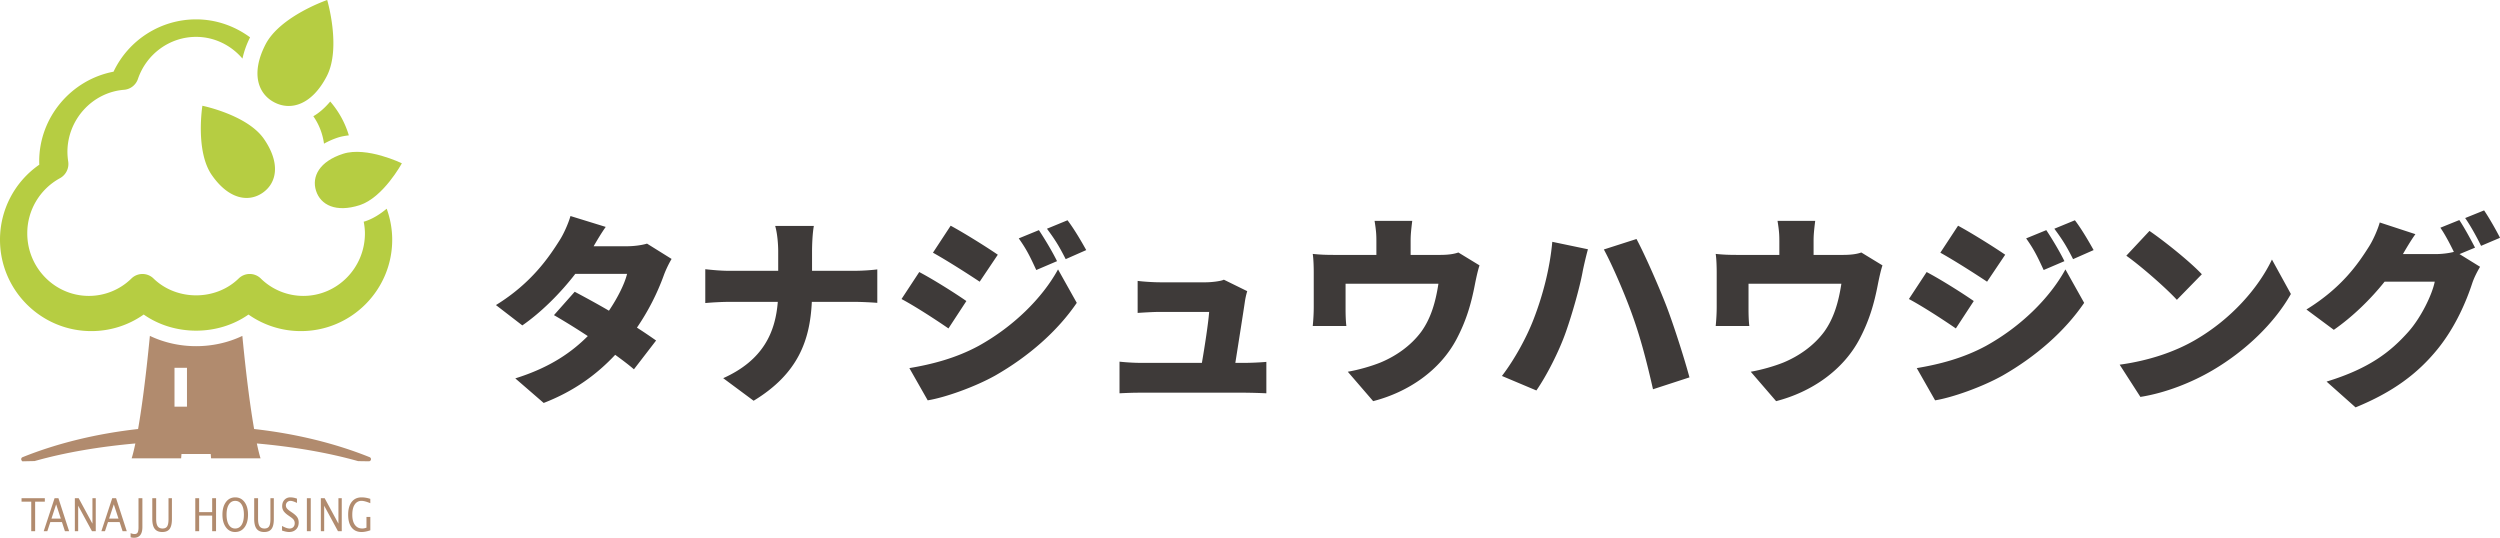 <svg id="_レイヤー_1" xmlns="http://www.w3.org/2000/svg" viewBox="0 0 310.209 66.729"><defs><style>.cls-1{fill:#3e3a39}.cls-1,.cls-2,.cls-3{stroke-width:0}.cls-2{fill:#b18b6e}.cls-3{fill:#b6cd42}</style></defs><path class="cls-2" d="M45.87 56.73c-4.357-1.753-9.226-2.923-14.338-3.497-.404-2.317-.924-5.973-1.461-11.554-3.563 1.701-7.907 1.701-11.474-.003-.54 5.584-1.057 9.24-1.463 11.557-5.112.574-9.98 1.744-14.338 3.497a.266.266 0 0 0-.16.297c.025.124.163.275.263.213l1.398-.03c3.804-1.077 8.053-1.785 12.498-2.183-.283 1.352-.46 1.845-.46 1.845h6.14l.044-.536h3.628l.043.536h6.14s-.175-.493-.46-1.845c4.453.398 8.719 1.11 12.567 2.192l1.33.021h.004a.265.265 0 0 0 .099-.51zM23.2 50.462h-1.548v-4.821H23.2v4.821z"/><path class="cls-3" d="M26.28 21.718c2.063 2.981 4.525 3.44 6.312 2.203 1.786-1.239 2.222-3.7.155-6.686-2.063-2.979-7.633-4.112-7.633-4.112s-.902 5.611 1.165 8.595zm7.779-9.008c2.099 1.08 4.688.237 6.495-3.27 1.804-3.51.045-9.44.045-9.44s-5.849 2.01-7.656 5.52c-1.808 3.509-.989 6.104 1.116 7.19zm4.82 1.713a7.748 7.748 0 0 1 1.324 3.405 9.732 9.732 0 0 1 1.727-.76c.421-.136.88-.217 1.355-.272a11.357 11.357 0 0 0-2.31-4.198c-.693.826-1.407 1.43-2.096 1.825z"/><path class="cls-3" d="M45.264 27.474c-.045.014-.089.019-.134.033.09.477.151.96.151 1.456 0 4.276-3.428 7.754-7.64 7.754a7.53 7.53 0 0 1-5.284-2.161 1.956 1.956 0 0 0-2.742 0c-2.857 2.79-7.697 2.791-10.568-.002a1.96 1.96 0 0 0-2.738.002 7.53 7.53 0 0 1-5.282 2.161c-4.212 0-7.643-3.478-7.643-7.754a7.778 7.778 0 0 1 4.053-6.85 2.011 2.011 0 0 0 1.028-2.06 8.38 8.38 0 0 1-.099-1.192c0-4.017 3.089-7.41 7.032-7.72a1.988 1.988 0 0 0 1.716-1.342c1.067-3.126 3.97-5.224 7.22-5.224 2.257 0 4.33 1.028 5.752 2.695.186-.835.472-1.706.945-2.637-1.903-1.4-4.222-2.23-6.697-2.23-4.41 0-8.387 2.565-10.245 6.492-5.26.999-9.225 5.669-9.225 11.128 0 .138.003.276.011.413A11.313 11.313 0 0 0 0 29.75C0 36 5.081 41.084 11.33 41.084c2.35 0 4.609-.72 6.502-2.056 3.795 2.671 9.215 2.669 13.002.002a11.271 11.271 0 0 0 6.503 2.054c6.248 0 11.329-5.085 11.329-11.333 0-1.34-.244-2.638-.684-3.854-.81.672-1.717 1.257-2.718 1.577z"/><path class="cls-3" d="M39.216 23.675c.564 1.761 2.46 2.728 5.403 1.786 2.938-.941 5.244-5.197 5.244-5.197s-4.35-2.122-7.289-1.182c-2.941.943-3.924 2.832-3.358 4.593z"/><path class="cls-2" d="M3.877 65.91v-3.658H2.673v-.435h2.89v.435H4.36v3.659h-.482zm4.178 0l-.37-1.133H6.246l-.374 1.134h-.447l1.347-4.094h.477l1.326 4.094h-.52zm-.51-1.564l-.578-1.765-.58 1.765h1.158zm1.742 1.564v-4.093h.473l1.71 3.161v-3.16h.412v4.093h-.47L9.7 62.75v3.16h-.413zm5.923 0l-.37-1.133H13.4l-.374 1.134h-.447l1.347-4.094h.477l1.326 4.094h-.52zm-.51-1.564l-.579-1.765-.58 1.765h1.16zm1.506 2.326v-.515c.184.072.346.108.487.108.183 0 .311-.063.384-.189.072-.127.109-.348.109-.663v-3.596h.482v3.576c0 .891-.35 1.336-1.049 1.336a1.9 1.9 0 0 1-.413-.057zm2.689-4.855h.482v2.584c0 .411.063.71.189.898.126.186.327.28.602.28.27 0 .46-.088.573-.264.112-.177.168-.474.168-.895v-2.603h.423v2.595c0 .559-.096.965-.286 1.22s-.493.381-.91.381c-.424 0-.736-.131-.938-.395-.202-.264-.303-.672-.303-1.223v-2.578zm5.335 4.093v-4.093h.48v1.726h1.616v-1.726h.481v4.094h-.481v-1.934h-1.615v1.934h-.482zm4.937.103c-.47 0-.85-.197-1.137-.59s-.43-.914-.43-1.562c0-.65.144-1.17.432-1.561.288-.39.674-.585 1.155-.585.48 0 .866.194 1.155.584.289.388.433.908.433 1.557 0 .661-.144 1.187-.433 1.575-.29.388-.681.582-1.175.582zm.007-.434c.347 0 .615-.15.805-.452.19-.302.285-.727.285-1.277 0-.533-.096-.95-.287-1.25-.19-.3-.453-.45-.79-.45-.338 0-.601.15-.79.451-.191.302-.286.721-.286 1.257 0 .535.095.956.282 1.262.189.306.449.459.78.459zm2.366-3.762h.481v2.584c0 .411.064.71.19.898.126.186.327.28.601.28.27 0 .461-.088.574-.264.112-.177.168-.474.168-.895v-2.603h.422v2.595c0 .559-.095.965-.286 1.22s-.493.381-.909.381c-.424 0-.737-.131-.938-.395-.203-.264-.303-.672-.303-1.223v-2.578zm4.329 4.196c-.228 0-.52-.06-.874-.18v-.574c.382.213.696.32.943.32.19 0 .342-.06.457-.18s.174-.277.174-.472a.716.716 0 0 0-.114-.41c-.075-.113-.215-.238-.418-.377l-.234-.163c-.29-.199-.494-.386-.612-.562a1.074 1.074 0 0 1-.177-.615c0-.316.094-.576.284-.78a.95.95 0 0 1 .724-.305c.262 0 .538.052.83.158v.531c-.359-.17-.626-.255-.801-.255a.566.566 0 0 0-.413.16.546.546 0 0 0-.164.405c0 .136.04.257.12.362.08.104.224.23.436.376l.243.166c.293.201.498.39.615.57.116.179.174.394.174.644 0 .356-.109.641-.327.857s-.507.324-.866.324zm2.209-.103v-4.093h.482v4.094h-.482zm1.734 0v-4.093h.473l1.709 3.161v-3.16h.413v4.093h-.47l-1.712-3.161v3.16h-.413zm6.14-.11c-.411.142-.77.213-1.076.213-.54 0-.954-.185-1.242-.556-.288-.37-.433-.902-.433-1.593 0-.679.147-1.206.439-1.584.292-.377.702-.565 1.229-.565.346 0 .705.062 1.08.185v.537c-.47-.192-.828-.288-1.077-.288a.972.972 0 0 0-.855.451c-.203.3-.304.724-.304 1.27 0 .54.108.96.326 1.26.217.3.521.449.913.449.16 0 .334-.034.52-.103v-1.333h.48v1.658z"/><path class="cls-1" d="M83.334 32.13c-.325.55-.7 1.3-.975 2.05a29.034 29.034 0 0 1-3.324 6.473 63.4 63.4 0 0 1 2.375 1.6l-2.75 3.573c-.6-.524-1.424-1.149-2.324-1.799-2.2 2.35-5 4.474-8.873 5.974l-3.524-3.05c4.399-1.375 7.048-3.299 8.997-5.249a87.849 87.849 0 0 0-4.198-2.599l2.574-2.9c1.224.65 2.75 1.476 4.249 2.35 1.05-1.55 1.95-3.324 2.25-4.574h-6.424c-1.825 2.375-4.224 4.774-6.574 6.399l-3.274-2.524c4.424-2.725 6.599-5.974 7.923-8.073.45-.7 1.05-2 1.325-2.975l4.374 1.35c-.55.775-1.125 1.75-1.5 2.4h4.15c.824 0 1.824-.126 2.474-.326l3.049 1.9zm22.476 1.475c1.324 0 2.45-.1 3.049-.176v4.15c-.6-.05-1.95-.126-3.074-.126h-5.05c-.224 4.774-1.699 8.923-7.222 12.273l-3.774-2.8c4.948-2.224 6.473-5.673 6.773-9.473h-5.849a37.96 37.96 0 0 0-3.149.15v-4.198c.9.1 1.975.2 3.05.2h5.998v-2.4c0-.875-.1-2.224-.375-3.174h4.799c-.175.95-.225 2.4-.225 3.2v2.374h5.048zm14.102 3.749l-2.224 3.399c-1.525-1.05-4.049-2.7-5.824-3.65l2.2-3.348c1.8.95 4.449 2.624 5.848 3.599zm1.5 5.574c4.299-2.375 7.898-5.9 9.873-9.499l2.324 4.15c-2.4 3.524-5.973 6.648-10.122 9.022-2.55 1.425-6.224 2.725-8.373 3.075l-2.275-4c2.824-.474 5.749-1.224 8.573-2.748zm2.4-11.323l-2.25 3.35c-1.5-1-4.049-2.625-5.798-3.6l2.199-3.349c1.75.95 4.424 2.624 5.848 3.6zm7.348.8l-2.575 1.1c-.8-1.725-1.2-2.55-2.174-3.925l2.499-1.024c.75 1.124 1.7 2.724 2.25 3.85zm3.624-1.375l-2.55 1.125c-.874-1.725-1.35-2.45-2.324-3.774l2.55-1.05c.824 1.075 1.724 2.624 2.324 3.7zm19.626 13.997c.675 0 2-.05 2.724-.125v3.9a78.54 78.54 0 0 0-2.674-.076h-12.872c-.95 0-1.624.025-2.674.075v-3.924c.7.075 1.75.15 2.674.15h7.548c.35-2.025.8-4.95.9-6.324h-6.099c-.824 0-2 .075-2.774.125v-3.974c.7.1 2.075.175 2.75.175h5.748c.575 0 1.825-.125 2.2-.325l2.9 1.425a8.97 8.97 0 0 0-.276 1.2c-.2 1.374-.825 5.324-1.2 7.698h1.125zm29.174-12.097c-.225.65-.45 1.75-.55 2.249-.5 2.625-1.124 4.649-2.274 6.849-2.05 3.923-5.999 6.623-10.373 7.748l-3.149-3.65c1.3-.224 2.9-.675 4.074-1.15 1.8-.75 3.7-1.999 5.049-3.823 1.2-1.675 1.774-3.674 2.124-5.949h-11.522v3.2c0 .624.025 1.5.1 2.049h-4.174c.075-.725.125-1.6.125-2.375V33.78c0-.575-.025-1.65-.125-2.275.925.1 1.675.125 2.674.125h5.224v-1.675c0-.824-.025-1.3-.225-2.549h4.674c-.15 1.25-.2 1.725-.2 2.55v1.674h3.649c1.1 0 1.775-.125 2.275-.3l2.624 1.6zm9.029-2.924l4.424.924c-.225.8-.575 2.3-.675 2.874-.35 1.875-1.275 5.15-2.05 7.349-.874 2.5-2.424 5.499-3.673 7.298l-4.274-1.8c1.549-2.024 3.048-4.748 3.923-7.023 1.125-2.9 2.025-6.273 2.325-9.622zm6.398.95l4.05-1.3c1.074 2 2.849 6.073 3.724 8.348.824 2.15 2.149 6.223 2.849 8.822l-4.524 1.475c-.725-3.2-1.5-6.224-2.474-8.948-.925-2.65-2.575-6.473-3.625-8.398zm34.573 1.974c-.225.65-.45 1.75-.55 2.249-.5 2.625-1.124 4.649-2.274 6.849-2.05 3.923-5.999 6.623-10.373 7.748l-3.149-3.65c1.3-.224 2.9-.675 4.074-1.15 1.8-.75 3.7-1.999 5.049-3.823 1.2-1.675 1.774-3.674 2.124-5.949h-11.522v3.2c0 .624.025 1.5.1 2.049h-4.174c.075-.725.125-1.6.125-2.375V33.78c0-.575-.025-1.65-.125-2.275.925.1 1.675.125 2.674.125h5.224v-1.675c0-.824-.025-1.3-.225-2.549h4.674c-.15 1.25-.2 1.725-.2 2.55v1.674h3.649c1.1 0 1.775-.125 2.275-.3l2.624 1.6zm11.328 4.424l-2.224 3.399c-1.525-1.05-4.049-2.7-5.824-3.65l2.2-3.348c1.8.95 4.449 2.624 5.848 3.599zm1.5 5.574c4.299-2.375 7.898-5.9 9.873-9.499l2.324 4.15c-2.4 3.524-5.973 6.648-10.122 9.022-2.55 1.425-6.224 2.725-8.373 3.075l-2.275-4c2.824-.474 5.749-1.224 8.573-2.748zm2.4-11.323l-2.25 3.35c-1.5-1-4.049-2.625-5.798-3.6l2.199-3.349c1.75.95 4.424 2.624 5.848 3.6zm7.348.8l-2.575 1.1c-.8-1.725-1.2-2.55-2.174-3.925l2.499-1.024c.75 1.124 1.7 2.724 2.25 3.85zm3.624-1.375l-2.55 1.125c-.874-1.725-1.35-2.45-2.324-3.774l2.55-1.05c.824 1.075 1.724 2.624 2.324 3.7zm12.578 11.172c4.499-2.599 7.873-6.473 9.548-9.997l2.35 4.274c-2 3.55-5.55 7.023-9.724 9.472-2.55 1.5-5.798 2.8-8.948 3.3l-2.574-4c3.674-.5 6.898-1.624 9.348-3.049zm.85-8.172l-3.1 3.174c-1.325-1.45-4.473-4.2-6.273-5.474l2.874-3.074c1.725 1.174 5 3.774 6.498 5.374zm31.973-2.5l2.549 1.575c-.324.55-.725 1.3-.975 2.05-.675 2.074-2.024 5.373-4.323 8.197-2.425 2.974-5.45 5.274-10.149 7.199l-3.598-3.2c5.398-1.65 7.998-3.774 10.122-6.148 1.575-1.75 2.975-4.624 3.3-6.249h-6.224c-1.774 2.225-3.999 4.374-6.299 5.974l-3.398-2.524c4.424-2.725 6.448-5.724 7.772-7.824.45-.7 1.05-2 1.325-2.974l4.424 1.45c-.575.8-1.175 1.824-1.55 2.474h4.025c.749 0 1.65-.1 2.299-.275-.475-.974-1.1-2.174-1.675-2.999l2.35-.95c.625.925 1.5 2.55 1.95 3.424l-1.925.8zm3.049-5.424c.65.95 1.55 2.55 1.975 3.4l-2.35 1c-.5-1.025-1.3-2.5-1.974-3.45l2.349-.95z"/></svg>
